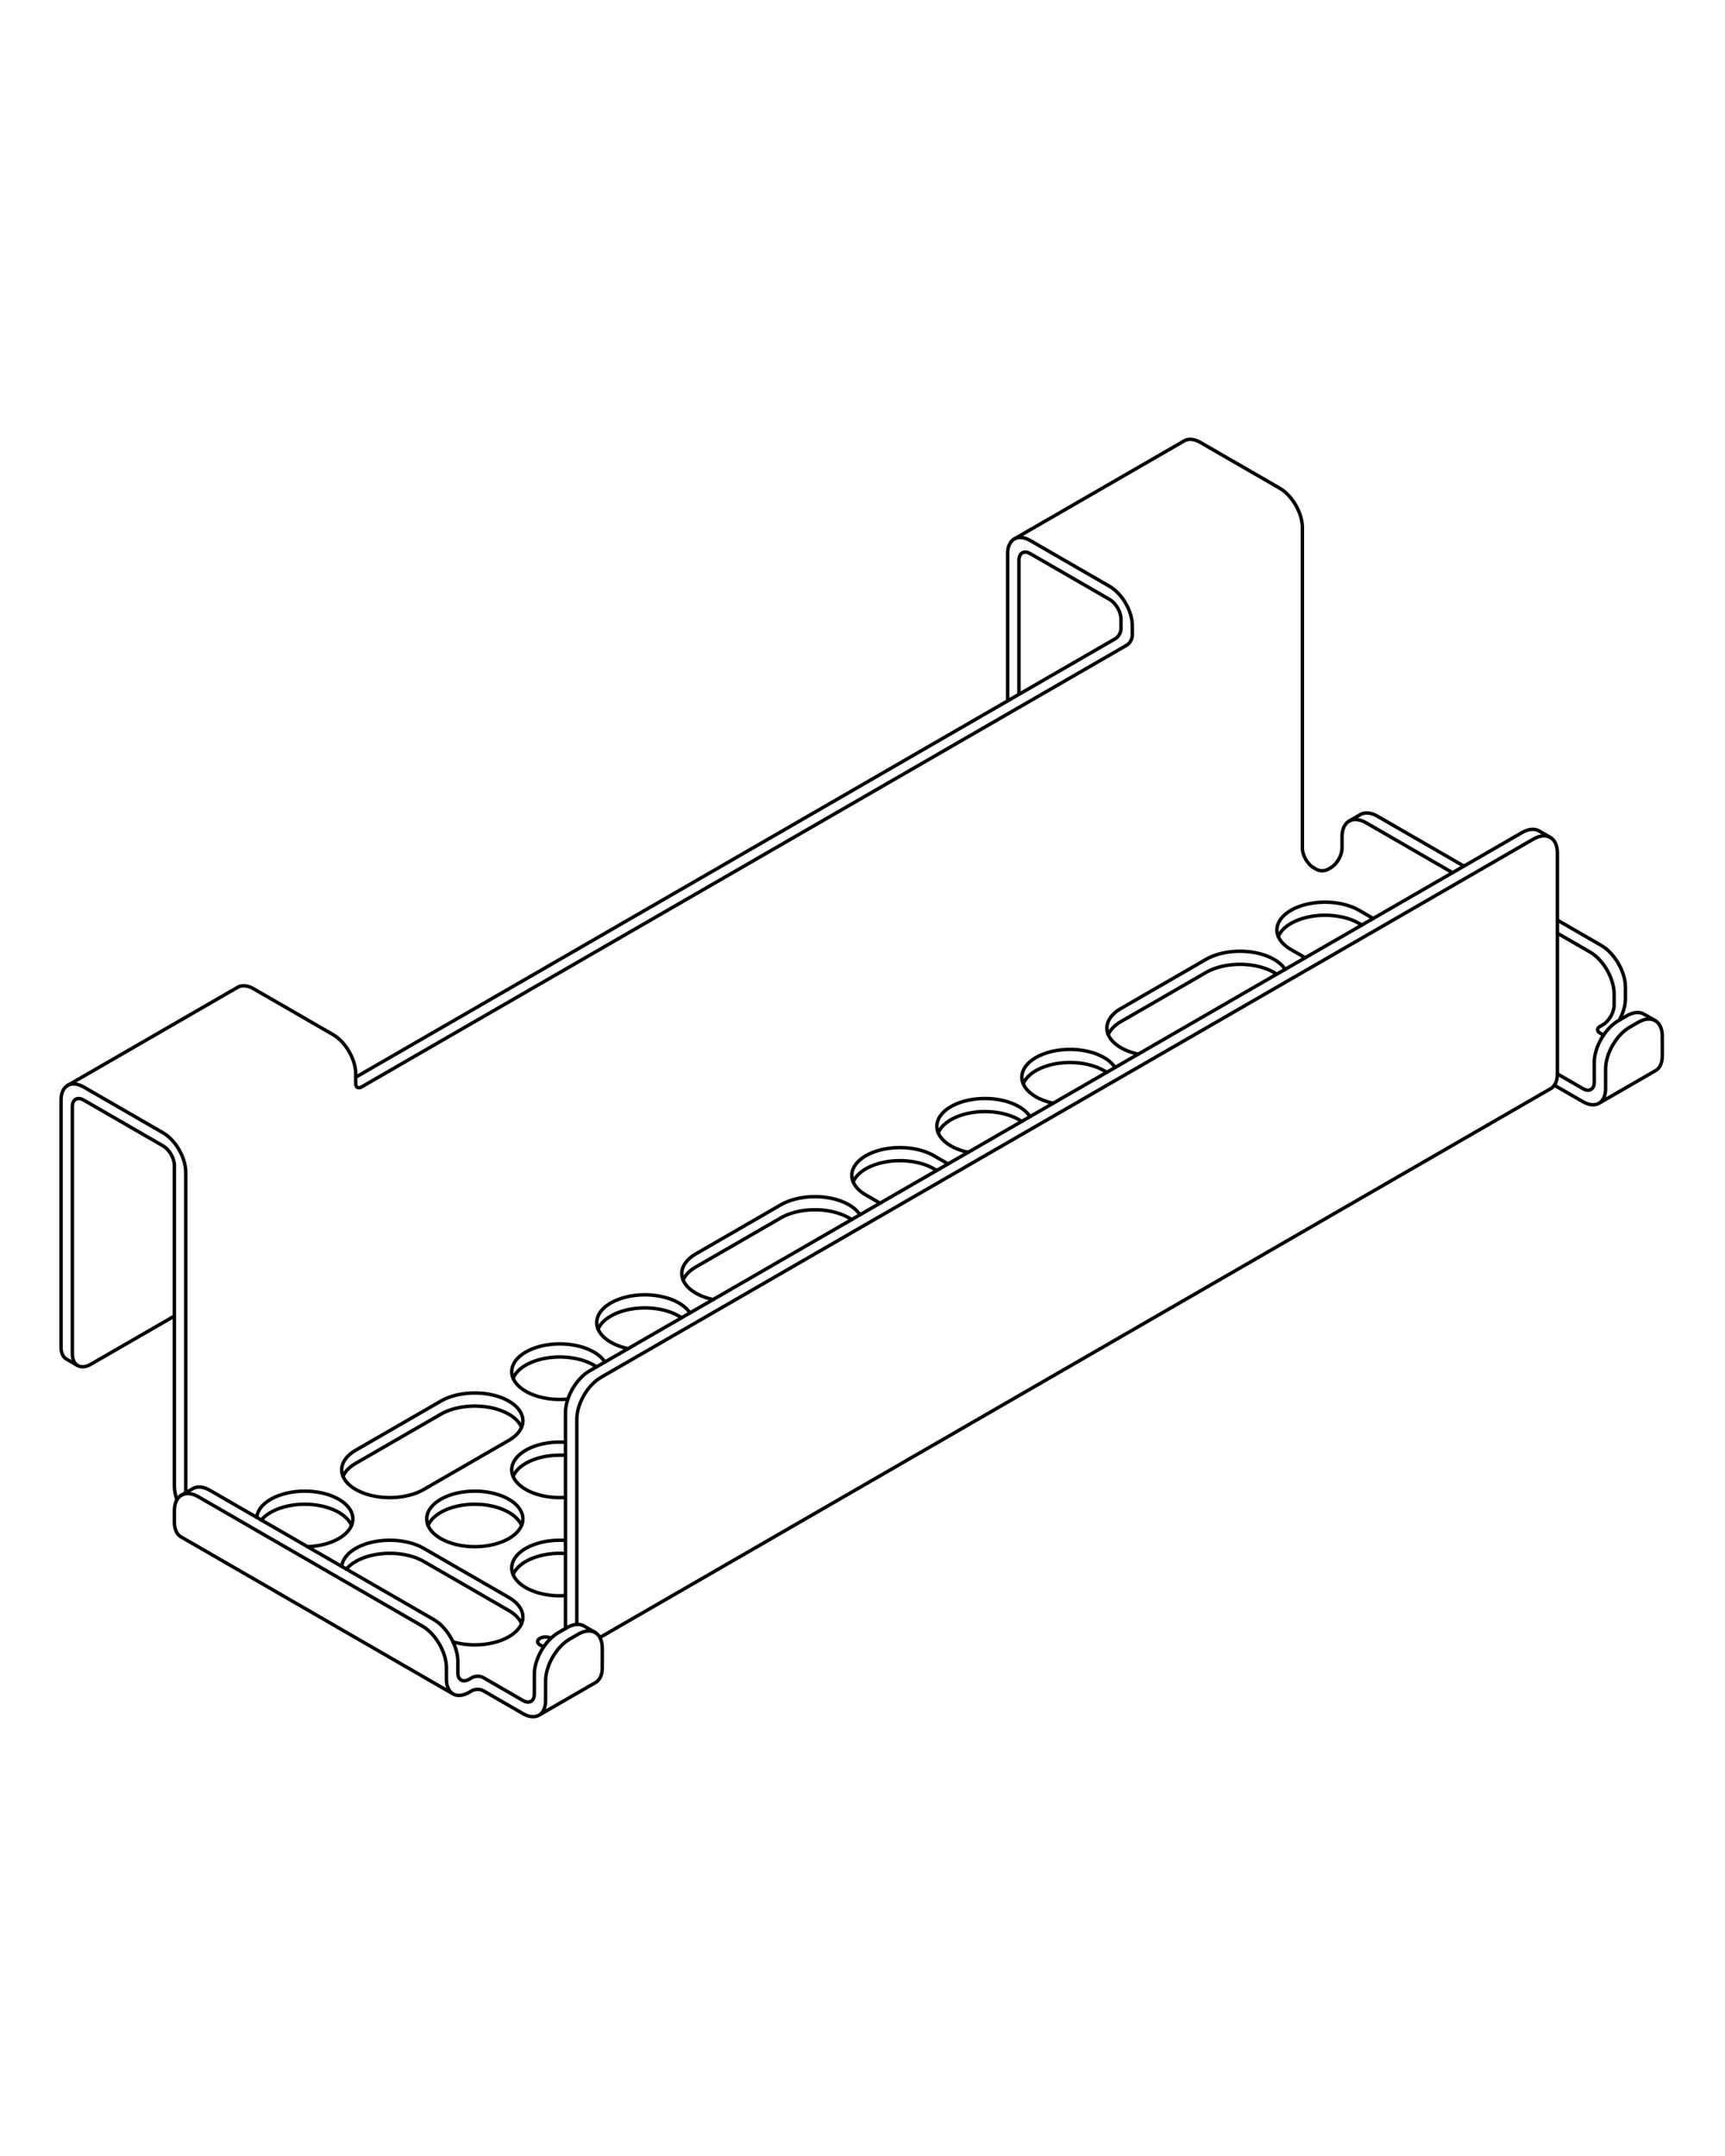 <svg viewBox="0 0 1000 1250" xmlns="http://www.w3.org/2000/svg" data-name="Layer 2" id="Layer_2">
  <defs>
    <style>
      .cls-1 {
        fill: none;
        stroke: #000;
        stroke-linecap: round;
        stroke-linejoin: round;
        stroke-width: 2px;
      }
    </style>
  </defs>
  <path d="M327.82,944.16v-125.18c0-4.75,1.78-9.75,4.09-13.76,2.32-4.01,5.76-8.05,9.87-10.42,180.18-104.03,360.36-208.05,540.53-312.08,1.48-.85,3.14-1.54,4.84-1.8,1.72-.26,3.48-.08,5.03.82,2.19,1.26,4.38,2.53,6.57,3.79" class="cls-1"></path>
  <path d="M902.85,622.63c4.93,2.85,9.86,5.69,14.79,8.54,3.63,2.1,6.57.4,6.57-3.79v-11.42c0-4.75,1.78-9.75,4.09-13.76,2.32-4.01,5.76-8.05,9.87-10.42,1.64-.95,3.29-1.9,4.93-2.85,1.48-.85,3.14-1.54,4.84-1.8,1.72-.26,3.48-.08,5.03.82,2.19,1.26,4.38,2.53,6.57,3.79" class="cls-1"></path>
  <path d="M334.39,941.79v-119.02c0-4.75,1.78-9.75,4.09-13.76,2.32-4.01,5.76-8.05,9.87-10.42,180.18-104.03,360.36-208.05,540.53-312.08,1.48-.85,3.14-1.54,4.84-1.8,1.72-.26,3.48-.08,5.03.82s2.59,2.33,3.22,3.95c.63,1.61.87,3.39.87,5.09v128.06c0,1.6-.22,3.28-.82,4.79-.6,1.52-1.58,2.87-3.03,3.72-183.73,106.08-367.46,212.16-551.2,318.23" class="cls-1"></path>
  <path d="M938.71,591.46c2.03-3.66,3.57-8.17,3.57-12.46v-6.64c0-4.75-1.78-9.75-4.09-13.76-2.32-4.01-5.76-8.05-9.87-10.42-8.49-4.9-16.98-9.8-25.47-14.7" class="cls-1"></path>
  <path d="M929.6,600.13c-.7-.4-1.4-.81-2.1-1.21-1.81-1.05-1.81-2.75,0-3.79.55-.32,1.1-.63,1.64-.95,3.63-2.1,6.57-7.19,6.57-11.38v-6.64c0-4.75-1.78-9.75-4.09-13.76-2.32-4.01-5.76-8.05-9.87-10.42-6.3-3.64-12.6-7.27-18.89-10.91" class="cls-1"></path>
  <path d="M842.06,505.96c-16.7-9.64-33.41-19.29-50.11-28.93-1.48-.85-3.14-1.54-4.84-1.8-1.72-.26-3.48-.08-5.03.82s-2.59,2.33-3.22,3.95c-.63,1.61-.87,3.39-.87,5.09v6.64c0,4.19-2.94,9.29-6.57,11.38-.55.32-1.1.63-1.64.95-1.81,1.05-4.76,1.05-6.57,0-.55-.32-1.1-.63-1.64-.95-3.63-2.1-6.57-7.19-6.57-11.38v-185.92c0-4.47-1.67-9.18-3.85-12.95s-5.42-7.58-9.29-9.81c-15.33-8.85-30.67-17.71-46-26.56-1.39-.8-2.95-1.45-4.56-1.69-1.62-.24-3.28-.07-4.73.77-32.86,18.97-65.72,37.94-98.58,56.91" class="cls-1"></path>
  <path d="M848.64,502.16c-16.7-9.64-33.41-19.29-50.11-28.93-1.48-.85-3.14-1.54-4.84-1.8-1.72-.26-3.48-.08-5.03.82-2.19,1.26-4.38,2.53-6.57,3.79" class="cls-1"></path>
  <path d="M39.22,629.3c32.86-18.97,65.72-37.94,98.58-56.91,1.46-.84,3.12-1.01,4.73-.77,1.61.24,3.17.89,4.56,1.69,15.33,8.85,30.67,17.71,46,26.56,3.87,2.23,7.12,6.04,9.29,9.81,2.18,3.77,3.85,8.48,3.85,12.95v5.69c0,2.1,1.47,2.94,3.29,1.9,147.87-85.37,295.73-170.74,443.6-256.11,1.81-1.05,3.29-3.6,3.29-5.69v-5.69c0-4.47-1.67-9.18-3.85-12.95s-5.42-7.58-9.29-9.81c-15.33-8.85-30.67-17.71-46-26.56-1.39-.8-2.95-1.45-4.56-1.69-1.62-.24-3.28-.07-4.73.77-1.46.84-2.44,2.19-3.03,3.72-.59,1.51-.82,3.19-.82,4.79v85.37" class="cls-1"></path>
  <path d="M926.93,639.67c10.95-6.32,21.91-12.65,32.86-18.97,1.46-.84,2.44-2.19,3.03-3.72.59-1.51.82-3.19.82-4.79v-11.42c0-1.71-.24-3.49-.87-5.09-.64-1.62-1.67-3.05-3.22-3.95-1.55-.89-3.31-1.08-5.03-.82-1.71.26-3.37.94-4.84,1.8-1.64.95-3.29,1.9-4.93,2.85-4.11,2.37-7.56,6.41-9.87,10.42-2.32,4.01-4.09,9.02-4.09,13.76v11.42c0,1.6-.22,3.28-.82,4.79-.6,1.52-1.58,2.87-3.03,3.72-1.46.84-3.12,1.01-4.73.77-1.61-.24-3.17-.89-4.56-1.69-5.52-3.18-11.03-6.37-16.55-9.55" class="cls-1"></path>
  <path d="M262.66,982.11c-52.57-30.35-105.15-60.71-157.72-91.06-1.46-.84-2.44-2.19-3.03-3.72-.59-1.51-.82-3.19-.82-4.79v-6.64c0-1.7.24-3.49.87-5.09.64-1.62,1.67-3.05,3.22-3.95s3.31-1.08,5.03-.82c1.71.26,3.37.94,4.84,1.8,43.26,24.98,86.53,49.96,129.79,74.94,4.11,2.37,7.56,6.41,9.87,10.42,2.32,4.01,4.09,9.02,4.09,13.76v6.64c0,1.6.22,3.28.82,4.79.6,1.52,1.58,2.87,3.03,3.72s3.12,1.01,4.73.77c1.61-.24,3.17-.89,4.56-1.69.55-.32,1.1-.63,1.64-.95,1.81-1.05,4.76-1.05,6.57,0,7.67,4.43,15.33,8.85,23,13.28,1.39.8,2.95,1.45,4.56,1.69,1.62.24,3.28.07,4.73-.77,1.46-.84,2.44-2.19,3.03-3.72.59-1.51.82-3.19.82-4.79v-11.42c0-4.75,1.78-9.75,4.09-13.76,2.32-4.01,5.76-8.05,9.87-10.42,1.64-.95,3.29-1.9,4.93-2.85,1.48-.85,3.14-1.54,4.84-1.8,1.72-.26,3.48-.08,5.03.82,1.55.89,2.59,2.33,3.22,3.95.63,1.61.87,3.39.87,5.09v11.42c0,1.6-.22,3.28-.82,4.79-.6,1.52-1.58,2.87-3.03,3.72-10.95,6.32-21.91,12.65-32.86,18.97" class="cls-1"></path>
  <path d="M345.09,946.5c-2.19-1.26-4.38-2.53-6.57-3.79-1.55-.89-3.31-1.08-5.03-.82-1.71.26-3.37.94-4.84,1.8-1.64.95-3.29,1.9-4.93,2.85-4.11,2.37-7.56,6.41-9.87,10.42-2.32,4.01-4.09,9.02-4.09,13.76v11.42c0,4.19-2.94,5.89-6.57,3.79-7.67-4.43-15.33-8.85-23-13.28-1.81-1.05-4.76-1.05-6.57,0-.55.32-1.1.63-1.64.95-3.63,2.1-6.57.4-6.57-3.79v-6.64c0-4.75-1.78-9.75-4.09-13.76s-5.76-8.05-9.87-10.42c-43.26-24.98-86.53-49.96-129.79-74.94-1.48-.85-3.14-1.54-4.84-1.8-1.72-.26-3.48-.08-5.03.82-2.19,1.26-4.38,2.53-6.57,3.79" class="cls-1"></path>
  <path d="M102.57,869.52c-.88-2.47-1.48-5.2-1.48-7.86v-185.92c0-4.19-2.94-9.29-6.57-11.38-15.33-8.85-30.67-17.71-46-26.56-3.63-2.1-6.57-.4-6.57,3.79v143.23c0,1.3.18,2.67.66,3.89.49,1.24,1.28,2.34,2.46,3.02,1.18.68,2.53.82,3.85.63,1.31-.2,2.58-.72,3.7-1.37,16.16-9.33,32.31-18.66,48.47-27.98" class="cls-1"></path>
  <path d="M107.66,865.42v-185.88c0-4.47-1.67-9.18-3.85-12.95s-5.42-7.58-9.29-9.81c-15.33-8.85-30.67-17.71-46-26.56-1.39-.8-2.95-1.45-4.56-1.69-1.62-.24-3.28-.07-4.73.77-1.46.84-2.44,2.19-3.03,3.72-.59,1.51-.82,3.19-.82,4.79v143.23c0,1.3.18,2.67.66,3.89.49,1.24,1.28,2.34,2.46,3.02,2.19,1.26,4.38,2.53,6.57,3.79" class="cls-1"></path>
  <path d="M206.24,624.53c146.77-84.74,293.54-169.48,440.31-254.21,1.81-1.05,3.29-3.6,3.29-5.69v-5.69c0-4.19-2.94-9.29-6.57-11.38-15.33-8.85-30.67-17.71-46-26.56-3.63-2.1-6.57-.4-6.57,3.79v77.78" class="cls-1"></path>
  <path d="M319.42,949.78c-1.62-.84-3.92-.89-5.61-.27-.8.3-1.82.89-2.09,1.83-.14.49-.03.96.24,1.37.26.4.66.72,1.06.95.7.4,1.4.81,2.1,1.21" class="cls-1"></path>
  <polyline points="327.82 843.79 327.55 843.77 326.59 843.72 325.62 843.68 324.65 843.67 323.69 843.68 322.72 843.71 321.75 843.75 320.79 843.82 319.84 843.9 318.89 844.01 317.94 844.13 317 844.27 316.08 844.43 315.16 844.61 314.25 844.81 313.36 845.02 312.48 845.25 311.62 845.5 310.77 845.77 309.93 846.05 309.12 846.36 308.32 846.67 307.54 847.01 306.79 847.35 306.05 847.72 305.34 848.09 304.65 848.49 303.98 848.89 303.34 849.31 302.72 849.74 302.13 850.18 301.57 850.64 301.04 851.1 300.53 851.58 300.05 852.07 299.6 852.56 299.18 853.06 298.8 853.58 298.44 854.1 298.11 854.62 297.82 855.15 297.56 855.69 297.44 855.98" class="cls-1"></polyline>
  <polyline points="327.82 868.17 327.79 868.17 326.83 868.22 325.86 868.26 324.9 868.28 323.93 868.27 322.96 868.25 322 868.21 321.03 868.15 320.08 868.07 319.12 867.97 318.18 867.85 317.24 867.72 316.31 867.56 315.39 867.39 314.48 867.2 313.58 866.99 312.7 866.76 311.83 866.51 310.98 866.25 310.14 865.97 309.32 865.67 308.52 865.36 307.74 865.03 306.97 864.69 306.23 864.33 305.51 863.95 304.82 863.56 304.14 863.16 303.5 862.75 302.87 862.32 302.28 861.88 301.71 861.43 301.17 860.96 300.65 860.49 300.17 860.01 299.71 859.51 299.29 859.01 298.89 858.5 298.53 857.98 298.19 857.46 297.89 856.93 297.62 856.39 297.38 855.85 297.18 855.3 297.01 854.75 296.87 854.2 296.77 853.65 296.69 853.09 296.66 852.53 296.65 851.97 296.68 851.41 296.75 850.86 296.84 850.3 296.97 849.75 297.13 849.19 297.33 848.65 297.56 848.1 297.82 847.57 298.11 847.03 298.44 846.51 298.8 845.99 299.18 845.48 299.6 844.97 300.05 844.48 300.53 843.99 301.04 843.52 301.57 843.05 302.13 842.59 302.72 842.15 303.34 841.72 303.98 841.3 304.65 840.9 305.34 840.51 306.05 840.13 306.79 839.76 307.54 839.42 308.32 839.08 309.12 838.77 309.93 838.47 310.77 838.18 311.62 837.91 312.48 837.66 313.36 837.43 314.25 837.22 315.16 837.02 316.08 836.84 317 836.68 317.94 836.54 318.89 836.42 319.84 836.31 320.79 836.23 321.75 836.16 322.72 836.12 323.69 836.09 324.65 836.08 325.62 836.1 326.59 836.13 327.55 836.18 327.82 836.2" class="cls-1"></polyline>
  <polyline points="345.82 792.46 345.25 792.08 344.59 791.67 343.9 791.28 343.2 790.9 342.46 790.53 341.71 790.18 340.94 789.84 340.15 789.52 339.34 789.21 338.51 788.93 337.66 788.65 336.8 788.4 335.92 788.16 335.03 787.94 334.13 787.74 333.22 787.56 332.29 787.39 331.36 787.25 330.42 787.12 329.47 787.01 328.51 786.92 327.55 786.85 326.59 786.8 325.62 786.77 324.65 786.76 323.69 786.77 322.72 786.79 321.75 786.84 320.79 786.9 319.84 786.99 318.89 787.09 317.94 787.21 317 787.36 316.08 787.52 315.16 787.69 314.25 787.89 313.36 788.11 312.48 788.34 311.62 788.59 310.77 788.86 309.93 789.14 309.12 789.44 308.32 789.76 307.54 790.09 306.79 790.44 306.05 790.8 305.34 791.18 304.65 791.57 303.98 791.98 303.34 792.4 302.72 792.83 302.13 793.27 301.57 793.72 301.04 794.19 300.53 794.67 300.05 795.15 299.6 795.65 299.18 796.15 298.8 796.66 298.44 797.18 298.11 797.71 297.82 798.24 297.56 798.78 297.44 799.06" class="cls-1"></polyline>
  <polyline points="329.22 811.13 328.75 811.18 327.79 811.25 326.83 811.31 325.86 811.35 324.9 811.36 323.93 811.36 322.96 811.34 322 811.3 321.03 811.24 320.08 811.16 319.12 811.06 318.18 810.94 317.24 810.8 316.31 810.65 315.39 810.47 314.48 810.28 313.58 810.07 312.7 809.84 311.83 809.6 310.98 809.33 310.14 809.05 309.32 808.76 308.52 808.44 307.74 808.12 306.97 807.77 306.23 807.41 305.51 807.04 304.82 806.65 304.14 806.25 303.5 805.83 302.87 805.4 302.28 804.96 301.71 804.51 301.17 804.05 300.65 803.58 300.17 803.09 299.71 802.6 299.29 802.1 298.89 801.59 298.53 801.07 298.19 800.55 297.89 800.02 297.62 799.48 297.38 798.94 297.18 798.39 297.01 797.84 296.87 797.29 296.77 796.73 296.69 796.17 296.66 795.62 296.65 795.06 296.68 794.5 296.75 793.94 296.84 793.39 296.97 792.83 297.13 792.28 297.33 791.73 297.56 791.19 297.82 790.65 298.11 790.12 298.44 789.59 298.8 789.07 299.18 788.56 299.6 788.06 300.05 787.56 300.53 787.08 301.04 786.6 301.57 786.14 302.13 785.68 302.72 785.24 303.34 784.81 303.98 784.39 304.65 783.98 305.34 783.59 306.05 783.21 306.79 782.85 307.54 782.5 308.32 782.17 309.12 781.85 309.93 781.55 310.77 781.27 311.62 781 312.48 780.75 313.36 780.52 314.25 780.3 315.16 780.11 316.08 779.93 317 779.77 317.94 779.63 318.89 779.5 319.84 779.4 320.79 779.31 321.75 779.25 322.72 779.2 323.69 779.18 324.65 779.17 325.62 779.18 326.59 779.21 327.55 779.26 328.51 779.33 329.47 779.42 330.42 779.53 331.36 779.66 332.29 779.81 333.22 779.97 334.13 780.15 335.03 780.35 335.92 780.57 336.8 780.81 337.66 781.07 338.51 781.34 339.34 781.63 340.15 781.93 340.94 782.25 341.71 782.59 342.46 782.94 343.2 783.31 343.9 783.69 344.59 784.08 345.25 784.49 345.88 784.91 346.49 785.35 347.08 785.79 347.63 786.25 348.16 786.72 348.66 787.2 349.13 787.69 349.57 788.18 349.98 788.69 350.36 789.2 350.67 789.66" class="cls-1"></polyline>
  <polyline points="395.11 764 394.54 763.62 393.88 763.22 393.19 762.82 392.48 762.44 391.75 762.07 391 761.72 390.23 761.38 389.44 761.06 388.63 760.76 387.8 760.47 386.95 760.2 386.09 759.94 385.21 759.71 384.32 759.49 383.42 759.29 382.51 759.1 381.58 758.94 380.65 758.79 379.7 758.66 378.76 758.56 377.8 758.47 376.84 758.4 375.88 758.34 374.91 758.31 373.94 758.3 372.97 758.31 372.01 758.34 371.04 758.38 370.08 758.45 369.13 758.53 368.17 758.63 367.23 758.76 366.29 758.9 365.37 759.06 364.45 759.24 363.54 759.43 362.65 759.65 361.77 759.88 360.91 760.13 360.06 760.4 359.22 760.68 358.41 760.98 357.61 761.3 356.83 761.63 356.07 761.98 355.34 762.35 354.63 762.72 353.94 763.12 353.27 763.52 352.63 763.94 352.01 764.37 351.42 764.81 350.86 765.27 350.32 765.73 349.82 766.21 349.34 766.69 348.89 767.19 348.47 767.69 348.08 768.21 347.73 768.73 347.4 769.25 347.11 769.78 346.85 770.32 346.73 770.61" class="cls-1"></polyline>
  <polyline points="364.12 781.9 363.77 781.83 362.87 781.61 361.99 781.39 361.12 781.14 360.27 780.88 359.43 780.6 358.61 780.3 357.81 779.99 357.02 779.66 356.26 779.31 355.52 778.96 354.8 778.58 354.11 778.19 353.43 777.79 352.79 777.38 352.16 776.95 351.57 776.51 351 776.06 350.46 775.59 349.94 775.12 349.46 774.64 349 774.14 348.57 773.64 348.18 773.13 347.81 772.61 347.48 772.09 347.18 771.56 346.91 771.02 346.67 770.48 346.47 769.93 346.3 769.38 346.16 768.83 346.05 768.27 345.98 767.72 345.95 767.16 345.94 766.6 345.97 766.04 346.03 765.48 346.13 764.93 346.26 764.37 346.42 763.82 346.62 763.28 346.85 762.73 347.11 762.2 347.4 761.66 347.73 761.14 348.08 760.62 348.47 760.11 348.89 759.6 349.34 759.11 349.82 758.62 350.32 758.14 350.86 757.68 351.42 757.22 352.01 756.78 352.63 756.35 353.27 755.93 353.94 755.53 354.63 755.13 355.34 754.76 356.07 754.39 356.83 754.05 357.61 753.71 358.41 753.4 359.22 753.1 360.06 752.81 360.91 752.54 361.77 752.29 362.65 752.06 363.54 751.85 364.45 751.65 365.37 751.47 366.29 751.31 367.23 751.17 368.17 751.05 369.13 750.94 370.08 750.86 371.04 750.79 372.01 750.75 372.97 750.72 373.94 750.71 374.91 750.72 375.88 750.76 376.84 750.81 377.8 750.88 378.76 750.97 379.7 751.07 380.65 751.2 381.58 751.35 382.51 751.51 383.42 751.7 384.32 751.9 385.21 752.12 386.09 752.35 386.95 752.61 387.8 752.88 388.63 753.17 389.44 753.47 390.23 753.8 391 754.13 391.75 754.48 392.48 754.85 393.19 755.23 393.88 755.63 394.54 756.04 395.17 756.46 395.78 756.89 396.36 757.34 396.92 757.79 397.45 758.26 397.95 758.74 398.42 759.23 398.86 759.73 399.27 760.23 399.65 760.75 399.96 761.21" class="cls-1"></polyline>
  <polyline points="641.55 621.72 640.98 621.34 640.32 620.93 639.64 620.54 638.93 620.15 638.2 619.79 637.45 619.44 636.67 619.1 635.88 618.78 635.07 618.47 634.24 618.18 633.4 617.91 632.53 617.66 631.66 617.42 630.77 617.2 629.86 617 628.95 616.82 628.03 616.65 627.09 616.51 626.15 616.38 625.2 616.27 624.24 616.18 623.28 616.11 622.32 616.06 621.35 616.03 620.39 616.02 619.42 616.02 618.45 616.05 617.49 616.1 616.53 616.16 615.57 616.25 614.62 616.35 613.67 616.47 612.74 616.61 611.81 616.77 610.89 616.95 609.99 617.15 609.09 617.36 608.21 617.6 607.35 617.85 606.5 618.12 605.67 618.4 604.85 618.7 604.05 619.02 603.28 619.35 602.52 619.7 601.78 620.06 601.07 620.44 600.38 620.83 599.71 621.24 599.07 621.65 598.46 622.09 597.87 622.53 597.3 622.98 596.77 623.45 596.26 623.92 595.78 624.41 595.33 624.91 594.92 625.41 594.53 625.92 594.17 626.44 593.85 626.97 593.55 627.5 593.29 628.04 593.17 628.32" class="cls-1"></polyline>
  <polyline points="610.56 639.61 610.21 639.54 609.32 639.33 608.43 639.1 607.56 638.86 606.71 638.59 605.87 638.31 605.05 638.02 604.25 637.7 603.47 637.37 602.71 637.03 601.96 636.67 601.25 636.3 600.55 635.91 599.88 635.51 599.23 635.09 598.61 634.66 598.01 634.22 597.44 633.77 596.9 633.31 596.38 632.84 595.9 632.35 595.44 631.86 595.02 631.36 594.62 630.85 594.26 630.33 593.93 629.8 593.62 629.27 593.35 628.74 593.12 628.2 592.91 627.65 592.74 627.1 592.6 626.55 592.5 625.99 592.43 625.43 592.39 624.87 592.39 624.32 592.41 623.76 592.48 623.2 592.57 622.64 592.7 622.09 592.87 621.54 593.06 620.99 593.29 620.45 593.55 619.91 593.85 619.38 594.17 618.85 594.53 618.33 594.92 617.82 595.33 617.32 595.78 616.82 596.26 616.34 596.77 615.86 597.3 615.39 597.87 614.94 598.46 614.5 599.07 614.07 599.71 613.65 600.38 613.24 601.07 612.85 601.78 612.47 602.52 612.11 603.28 611.76 604.05 611.43 604.85 611.11 605.67 610.81 606.5 610.53 607.35 610.26 608.21 610.01 609.09 609.78 609.99 609.56 610.89 609.36 611.81 609.19 612.74 609.03 613.67 608.88 614.62 608.76 615.57 608.66 616.53 608.57 617.49 608.51 618.45 608.46 619.42 608.44 620.39 608.43 621.35 608.44 622.32 608.47 623.28 608.52 624.24 608.59 625.2 608.68 626.15 608.79 627.09 608.92 628.03 609.06 628.95 609.23 629.86 609.41 630.77 609.61 631.66 609.83 632.53 610.07 633.4 610.32 634.24 610.6 635.07 610.88 635.88 611.19 636.67 611.51 637.45 611.85 638.2 612.2 638.93 612.57 639.64 612.95 640.32 613.34 640.98 613.75 641.62 614.17 642.22 614.61 642.81 615.05 643.36 615.51 643.89 615.98 644.39 616.46 644.86 616.94 645.3 617.44 645.71 617.95 646.09 618.46 646.4 618.92" class="cls-1"></polyline>
  <polyline points="302.34 941.34 302.13 940.88 301.86 940.35 301.56 939.82 301.23 939.3 300.86 938.79 300.47 938.28 300.04 937.78 299.59 937.29 299.1 936.81 298.59 936.34 298.05 935.88 297.49 935.43 296.89 935 296.27 934.57 295.63 934.16 294.96 933.76 245.67 905.3 244.98 904.91 244.26 904.54 243.53 904.18 242.77 903.84 241.99 903.51 241.19 903.2 240.38 902.91 239.55 902.63 238.7 902.37 237.84 902.12 236.96 901.89 236.07 901.68 235.16 901.49 234.25 901.31 233.33 901.16 232.39 901.02 231.45 900.9 230.51 900.8 229.55 900.72 228.6 900.66 227.64 900.61 226.68 900.59 225.71 900.59 224.75 900.6 223.79 900.63 222.83 900.69 221.88 900.76 220.93 900.85 219.99 900.96 219.05 901.09 218.12 901.23 217.2 901.4 216.29 901.58 215.4 901.78 214.51 902 213.64 902.24 212.78 902.49 211.94 902.77 211.12 903.05 210.31 903.36 209.53 903.68 208.76 904.01 208.01 904.36 207.29 904.73 206.58 905.11 205.9 905.5 205.25 905.9 204.61 906.32 204.01 906.76 203.43 907.2 202.87 907.65 202.35 908.12 201.85 908.59 201.38 909.08 200.94 909.57 200.8 909.75" class="cls-1"></polyline>
  <polyline points="198.12 908.2 198.16 907.85 198.25 907.29 198.37 906.74 198.53 906.19 198.72 905.65 198.94 905.11 199.2 904.57 199.48 904.04 199.8 903.52 200.15 903 200.53 902.49 200.94 901.99 201.38 901.49 201.85 901.01 202.35 900.53 202.87 900.06 203.43 899.61 204.01 899.17 204.61 898.74 205.25 898.32 205.9 897.91 206.58 897.52 207.29 897.14 208.01 896.77 208.76 896.42 209.53 896.09 210.31 895.77 211.12 895.46 211.94 895.18 212.78 894.91 213.64 894.65 214.51 894.42 215.4 894.2 216.29 893.99 217.2 893.81 218.12 893.65 219.05 893.5 219.99 893.37 220.93 893.26 221.88 893.17 222.83 893.1 223.79 893.05 224.75 893.01 225.71 893 226.68 893 227.64 893.03 228.6 893.07 229.55 893.13 230.51 893.21 231.45 893.31 232.39 893.43 233.33 893.57 234.25 893.73 235.16 893.9 236.07 894.09 236.96 894.3 237.84 894.53 238.7 894.78 239.55 895.04 240.38 895.32 241.19 895.61 241.99 895.93 242.77 896.25 243.53 896.6 244.26 896.95 244.98 897.33 245.67 897.71 294.96 926.17 295.63 926.57 296.27 926.98 296.89 927.41 297.49 927.84 298.05 928.29 298.59 928.75 299.1 929.22 299.59 929.7 300.04 930.19 300.47 930.69 300.86 931.2 301.23 931.71 301.56 932.23 301.86 932.76 302.13 933.3 302.37 933.83 302.58 934.38 302.75 934.92 302.89 935.47 303 936.03 303.07 936.58 303.12 937.13 303.12 937.69 303.1 938.25 303.04 938.8 302.95 939.35 302.83 939.9 302.67 940.45 302.48 941 302.26 941.54 302 942.07 301.72 942.61 301.4 943.13 301.05 943.65 300.67 944.16 300.26 944.66 299.82 945.16 299.35 945.64 298.85 946.12 298.33 946.58 297.77 947.04 297.19 947.48 296.59 947.91 295.95 948.33 295.3 948.74 294.62 949.13 293.91 949.51 293.19 949.87 292.44 950.22 291.67 950.56 290.88 950.88 290.08 951.18 289.25 951.47 288.41 951.74 287.56 951.99 286.69 952.23 285.8 952.45 284.91 952.65 284 952.84 283.08 953 282.15 953.15 281.21 953.28 280.27 953.39 279.32 953.48 278.37 953.55 277.41 953.6 276.45 953.63 275.48 953.65 274.52 953.64 273.56 953.62 272.6 953.58 271.64 953.51 270.69 953.43 269.75 953.33 268.8 953.21 267.87 953.08 266.95 952.92 266.03 952.75 265.13 952.55 264.24 952.34 263.36 952.11 262.6 951.9" class="cls-1"></polyline>
  <polyline points="543.05 678.59 541.4 677.65 540.71 677.26 540 676.89 539.26 676.53 538.5 676.19 537.72 675.86 536.93 675.55 536.11 675.25 535.28 674.97 534.43 674.71 533.57 674.46 532.69 674.24 531.8 674.03 530.9 673.83 529.98 673.66 529.06 673.5 528.13 673.37 527.19 673.25 526.24 673.15 525.29 673.07 524.33 673 523.37 672.96 522.41 672.94 521.45 672.93 520.48 672.95 519.52 672.98 518.57 673.03 517.61 673.1 516.66 673.19 515.72 673.3 514.78 673.43 513.85 673.58 512.93 673.74 512.03 673.93 511.13 674.13 510.24 674.35 509.37 674.59 508.52 674.84 507.68 675.11 506.85 675.4 506.05 675.7 505.26 676.02 504.49 676.36 503.74 676.71 503.02 677.07 502.32 677.45 501.63 677.84 500.98 678.25 500.35 678.67 499.74 679.1 499.16 679.54 498.61 680 498.08 680.46 497.58 680.94 497.11 681.42 496.67 681.92 496.26 682.42 495.88 682.93 495.53 683.45 495.22 683.97 494.93 684.5 494.67 685.04 494.59 685.24" class="cls-1"></polyline>
  <polyline points="510.19 697.57 501.97 692.82 501.3 692.42 500.66 692.01 500.04 691.58 499.45 691.15 498.88 690.7 498.34 690.24 497.83 689.77 497.34 689.29 496.89 688.8 496.46 688.3 496.07 687.79 495.7 687.28 495.37 686.76 495.07 686.23 494.8 685.7 494.56 685.16 494.35 684.61 494.18 684.07 494.04 683.52 493.93 682.97 493.86 682.41 493.81 681.86 493.81 681.3 493.83 680.75 493.89 680.19 493.98 679.64 494.11 679.09 494.26 678.54 494.45 677.99 494.67 677.45 494.93 676.92 495.22 676.39 495.53 675.86 495.88 675.34 496.26 674.83 496.67 674.33 497.11 673.84 497.58 673.35 498.08 672.88 498.61 672.41 499.16 671.96 499.74 671.51 500.35 671.08 500.98 670.66 501.63 670.25 502.32 669.86 503.02 669.48 503.74 669.12 504.49 668.77 505.26 668.43 506.05 668.11 506.85 667.81 507.68 667.52 508.52 667.25 509.37 667 510.24 666.76 511.13 666.54 512.03 666.34 512.93 666.16 513.85 665.99 514.78 665.84 515.72 665.72 516.66 665.61 517.61 665.51 518.57 665.44 519.52 665.39 520.48 665.36 521.45 665.34 522.41 665.35 523.37 665.37 524.33 665.41 525.29 665.48 526.24 665.56 527.19 665.66 528.13 665.78 529.06 665.91 529.98 666.07 530.9 666.25 531.8 666.44 532.69 666.65 533.57 666.88 534.43 667.12 535.28 667.38 536.11 667.66 536.93 667.96 537.72 668.27 538.5 668.6 539.26 668.94 540 669.3 540.71 669.67 541.4 670.06 549.62 674.8" class="cls-1"></polyline>
  <polyline points="659.85 611.16 659 610.97 658.11 610.75 657.24 610.51 656.38 610.26 655.54 609.99 654.72 609.7 653.91 609.4 653.13 609.08 652.36 608.74 651.61 608.39 650.89 608.03 650.18 607.65 649.5 607.25 648.84 606.85 648.21 606.43 647.61 606 647.03 605.55 646.47 605.1 645.95 604.63 645.45 604.16 644.98 603.67 644.54 603.18 644.13 602.68 643.75 602.16 643.4 601.65 643.08 601.12 642.8 600.59 642.54 600.06 642.32 599.52 642.13 598.97 641.97 598.42 641.85 597.87 641.76 597.32 641.7 596.76 641.67 596.21 641.68 595.65 641.72 595.1 641.8 594.54 641.91 593.99 642.05 593.44 642.22 592.89 642.43 592.35 642.66 591.81 642.93 591.28 643.24 590.75 643.57 590.23 643.93 589.72 644.33 589.21 644.75 588.71 645.21 588.22 645.69 587.74 646.21 587.27 646.74 586.81 647.31 586.36 647.91 585.92 648.53 585.5 649.17 585.09 649.84 584.69 699.13 556.23 699.82 555.84 700.53 555.47 701.27 555.11 702.03 554.77 702.81 554.44 703.6 554.13 704.42 553.84 705.25 553.56 706.1 553.29 706.96 553.05 707.84 552.82 708.73 552.61 709.63 552.42 710.55 552.24 711.47 552.09 712.4 551.95 713.34 551.83 714.29 551.73 715.24 551.65 716.2 551.59 717.16 551.54 718.12 551.52 719.08 551.51 720.05 551.53 721.01 551.56 721.96 551.62 722.92 551.69 723.87 551.78 724.81 551.89 725.75 552.02 726.68 552.16 727.6 552.33 728.5 552.51 729.4 552.71 730.29 552.93 731.16 553.17 732.01 553.42 732.85 553.69 733.68 553.98 734.48 554.29 735.27 554.61 736.04 554.94 736.79 555.29 737.51 555.66 738.21 556.03 738.9 556.43 739.55 556.83 740.18 557.25 740.79 557.68 741.37 558.13 741.92 558.58 742.45 559.05 742.95 559.52 743.42 560.01 743.86 560.5 744.27 561.01 744.65 561.52 744.98 562.01" class="cls-1"></polyline>
  <polyline points="740.13 564.81 739.55 564.42 738.9 564.02 738.21 563.62 737.51 563.24 736.79 562.88 736.04 562.53 735.27 562.19 734.48 561.87 733.68 561.57 732.85 561.28 732.01 561.01 731.16 560.76 730.29 560.52 729.4 560.3 728.5 560.1 727.6 559.92 726.68 559.75 725.75 559.6 724.81 559.48 723.87 559.37 722.92 559.28 721.96 559.2 721.01 559.15 720.05 559.12 719.08 559.1 718.12 559.11 717.16 559.13 716.2 559.18 715.24 559.24 714.29 559.32 713.34 559.42 712.4 559.54 711.47 559.68 710.55 559.83 709.63 560.01 708.73 560.2 707.84 560.41 706.96 560.64 706.1 560.88 705.25 561.15 704.42 561.42 703.6 561.72 702.81 562.03 702.03 562.36 701.27 562.7 700.53 563.06 699.82 563.43 699.13 563.82 649.84 592.27 649.17 592.67 648.53 593.09 647.91 593.51 647.31 593.95 646.74 594.4 646.21 594.86 645.69 595.33 645.21 595.81 644.75 596.3 644.33 596.8 643.93 597.31 643.57 597.82 643.24 598.34 642.93 598.87 642.66 599.4 642.46 599.86" class="cls-1"></polyline>
  <polyline points="789.49 536.31 787.85 535.36 787.15 534.97 786.44 534.6 785.7 534.24 784.95 533.9 784.17 533.57 783.37 533.26 782.56 532.97 781.72 532.69 780.88 532.43 780.01 532.18 779.13 531.95 778.24 531.74 777.34 531.55 776.43 531.37 775.5 531.22 774.57 531.08 773.63 530.96 772.68 530.86 771.73 530.78 770.77 530.72 769.81 530.68 768.85 530.65 767.89 530.65 766.93 530.66 765.97 530.69 765.01 530.75 764.06 530.82 763.11 530.91 762.16 531.02 761.23 531.15 760.3 531.29 759.38 531.46 758.47 531.64 757.57 531.84 756.69 532.06 755.82 532.3 754.96 532.55 754.12 532.83 753.3 533.11 752.49 533.42 751.7 533.74 750.94 534.07 750.19 534.42 749.46 534.79 748.76 535.17 748.08 535.56 747.42 535.97 746.79 536.38 746.18 536.82 745.6 537.26 745.05 537.71 744.52 538.18 744.03 538.65 743.56 539.14 743.12 539.63 742.71 540.14 742.33 540.65 741.98 541.17 741.66 541.69 741.37 542.22 741.12 542.76 741.04 542.95" class="cls-1"></polyline>
  <polyline points="756.63 555.28 748.42 550.54 747.75 550.14 747.1 549.73 746.48 549.3 745.89 548.86 745.32 548.41 744.78 547.95 744.27 547.48 743.79 547 743.33 546.51 742.91 546.01 742.51 545.51 742.15 544.99 741.81 544.47 741.51 543.94 741.24 543.41 741 542.87 740.8 542.33 740.62 541.78 740.48 541.23 740.38 540.68 740.3 540.13 740.26 539.57 740.25 539.02 740.28 538.46 740.33 537.91 740.42 537.35 740.55 536.8 740.71 536.25 740.9 535.71 741.12 535.17 741.37 534.63 741.66 534.1 741.98 533.58 742.33 533.06 742.71 532.55 743.12 532.05 743.56 531.55 744.03 531.07 744.52 530.59 745.05 530.13 745.6 529.67 746.18 529.23 746.79 528.8 747.42 528.38 748.08 527.97 748.76 527.58 749.46 527.2 750.19 526.83 750.94 526.48 751.7 526.15 752.49 525.83 753.3 525.52 754.12 525.24 754.96 524.97 755.82 524.71 756.69 524.48 757.57 524.26 758.47 524.05 759.38 523.87 760.3 523.71 761.23 523.56 762.16 523.43 763.11 523.32 764.06 523.23 765.01 523.16 765.97 523.11 766.93 523.07 767.89 523.06 768.85 523.06 769.81 523.09 770.77 523.13 771.73 523.19 772.68 523.27 773.63 523.37 774.57 523.49 775.5 523.63 776.43 523.79 777.34 523.96 778.24 524.15 779.13 524.36 780.01 524.59 780.88 524.84 781.72 525.1 782.56 525.38 783.37 525.67 784.17 525.99 784.95 526.31 785.7 526.66 786.44 527.01 787.15 527.39 787.85 527.77 796.06 532.52" class="cls-1"></polyline>
  <polyline points="493.69 707.09 493.11 706.71 492.45 706.3 491.77 705.91 491.07 705.53 490.34 705.16 489.59 704.81 488.83 704.48 488.04 704.16 487.23 703.85 486.41 703.57 485.57 703.3 484.71 703.04 483.84 702.81 482.96 702.59 482.06 702.38 481.15 702.2 480.23 702.04 479.3 701.89 478.37 701.76 477.42 701.65 476.48 701.56 475.52 701.49 474.56 701.44 473.6 701.4 472.64 701.39 471.68 701.39 470.72 701.42 469.76 701.46 468.8 701.52 467.85 701.6 466.9 701.7 465.96 701.82 465.03 701.96 464.1 702.12 463.19 702.29 462.29 702.48 461.4 702.69 460.52 702.92 459.65 703.17 458.81 703.43 457.97 703.71 457.16 704 456.36 704.32 455.58 704.64 454.83 704.99 454.09 705.34 453.38 705.72 452.68 706.1 403.39 734.56 402.73 734.96 402.08 735.37 401.46 735.8 400.87 736.23 400.3 736.68 399.76 737.14 399.25 737.61 398.77 738.09 398.31 738.58 397.89 739.08 397.49 739.59 397.13 740.1 396.79 740.63 396.49 741.15 396.22 741.69 396.02 742.15" class="cls-1"></polyline>
  <polyline points="413.4 753.44 412.55 753.25 411.67 753.03 410.8 752.8 409.94 752.54 409.1 752.27 408.28 751.98 407.47 751.68 406.68 751.36 405.91 751.03 405.17 750.67 404.44 750.31 403.74 749.93 403.06 749.54 402.4 749.13 401.77 748.71 401.16 748.28 400.58 747.84 400.03 747.38 399.5 746.92 399 746.44 398.53 745.96 398.09 745.46 397.68 744.96 397.3 744.45 396.96 743.93 396.64 743.41 396.35 742.88 396.1 742.34 395.87 741.8 395.68 741.25 395.53 740.71 395.4 740.16 395.31 739.6 395.25 739.05 395.23 738.49 395.24 737.94 395.28 737.38 395.35 736.83 395.46 736.28 395.6 735.73 395.78 735.18 395.98 734.64 396.22 734.1 396.49 733.56 396.79 733.04 397.13 732.52 397.49 732 397.89 731.49 398.31 731 398.77 730.51 399.25 730.03 399.76 729.55 400.3 729.09 400.87 728.65 401.46 728.21 402.08 727.78 402.73 727.37 403.39 726.97 452.68 698.51 453.38 698.13 454.09 697.76 454.83 697.4 455.58 697.06 456.36 696.73 457.16 696.42 457.97 696.12 458.81 695.84 459.65 695.58 460.52 695.33 461.4 695.11 462.29 694.89 463.19 694.7 464.1 694.53 465.03 694.37 465.96 694.23 466.9 694.11 467.85 694.01 468.8 693.93 469.76 693.87 470.72 693.83 471.68 693.8 472.64 693.8 473.6 693.81 474.56 693.85 475.52 693.9 476.48 693.97 477.42 694.06 478.37 694.17 479.3 694.3 480.23 694.45 481.15 694.61 482.06 694.8 482.96 695 483.84 695.22 484.71 695.45 485.57 695.71 486.41 695.98 487.23 696.27 488.04 696.57 488.83 696.89 489.59 697.22 490.34 697.57 491.07 697.94 491.77 698.32 492.45 698.71 493.11 699.12 493.74 699.54 494.35 699.97 494.93 700.41 495.48 700.87 496.01 701.33 496.5 701.81 496.97 702.29 497.41 702.79 497.82 703.29 498.2 703.8 498.54 704.29" class="cls-1"></polyline>
  <polyline points="302.34 827.52 302.26 827.33 302 826.79 301.72 826.26 301.4 825.73 301.05 825.22 300.67 824.71 300.26 824.2 299.82 823.71 299.35 823.22 298.85 822.75 298.33 822.28 297.77 821.83 297.19 821.38 296.59 820.95 295.95 820.53 295.3 820.13 294.62 819.73 293.91 819.36 293.19 818.99 292.44 818.64 291.67 818.31 290.88 817.99 290.08 817.68 289.25 817.39 288.41 817.12 287.56 816.87 286.69 816.63 285.8 816.41 284.91 816.21 284 816.03 283.08 815.86 282.15 815.72 281.21 815.59 280.27 815.48 279.32 815.39 278.37 815.32 277.41 815.26 276.45 815.23 275.48 815.22 274.52 815.22 273.56 815.24 272.6 815.29 271.64 815.35 270.69 815.43 269.75 815.53 268.8 815.65 267.87 815.79 266.95 815.94 266.03 816.12 265.13 816.31 264.24 816.52 263.36 816.75 262.5 816.99 261.65 817.26 260.82 817.54 260 817.83 259.21 818.14 258.43 818.47 257.67 818.81 256.94 819.17 256.22 819.54 255.53 819.93 206.24 848.39 205.57 848.79 204.93 849.2 204.31 849.62 203.71 850.06 203.15 850.51 202.61 850.97 202.09 851.44 201.61 851.92 201.16 852.41 200.73 852.91 200.34 853.42 199.97 853.93 199.64 854.45 199.34 854.98 199.06 855.51 198.86 855.97" class="cls-1"></polyline>
  <polygon points="204.93 841.61 205.57 841.2 206.24 840.8 255.53 812.34 256.22 811.96 256.94 811.58 257.67 811.23 258.43 810.88 259.21 810.56 260 810.24 260.82 809.95 261.65 809.67 262.5 809.41 263.36 809.16 264.24 808.93 265.13 808.72 266.03 808.53 266.95 808.36 267.87 808.2 268.8 808.06 269.75 807.94 270.69 807.84 271.64 807.76 272.6 807.7 273.56 807.66 274.52 807.63 275.48 807.63 276.45 807.64 277.41 807.67 278.37 807.73 279.32 807.8 280.27 807.89 281.21 808 282.15 808.13 283.08 808.27 284 808.44 284.91 808.62 285.8 808.83 286.69 809.04 287.56 809.28 288.41 809.54 289.25 809.81 290.08 810.09 290.88 810.4 291.67 810.72 292.44 811.05 293.19 811.4 293.91 811.77 294.62 812.15 295.3 812.54 295.95 812.95 296.59 813.36 297.19 813.8 297.77 814.24 298.33 814.69 298.85 815.16 299.35 815.64 299.82 816.12 300.26 816.61 300.67 817.12 301.05 817.63 301.4 818.15 301.72 818.67 302 819.2 302.26 819.74 302.48 820.28 302.67 820.82 302.83 821.37 302.95 821.92 303.04 822.47 303.1 823.03 303.12 823.58 303.12 824.14 303.07 824.7 303 825.25 302.89 825.8 302.75 826.35 302.58 826.9 302.37 827.44 302.13 827.98 301.86 828.51 301.56 829.04 301.23 829.56 300.86 830.08 300.47 830.58 300.04 831.08 299.59 831.57 299.1 832.05 298.59 832.52 298.05 832.98 297.49 833.43 296.89 833.87 296.27 834.29 295.63 834.71 294.96 835.11 245.67 863.56 244.98 863.95 244.26 864.32 243.53 864.68 242.77 865.02 241.99 865.35 241.19 865.66 240.38 865.96 239.55 866.24 238.7 866.5 237.84 866.74 236.96 866.97 236.07 867.18 235.16 867.38 234.25 867.55 233.33 867.71 232.39 867.84 231.45 867.96 230.51 868.06 229.55 868.14 228.6 868.21 227.64 868.25 226.68 868.27 225.71 868.28 224.75 868.26 223.79 868.23 222.83 868.18 221.88 868.11 220.93 868.01 219.99 867.91 219.05 867.78 218.12 867.63 217.2 867.46 216.29 867.28 215.4 867.08 214.51 866.86 213.64 866.62 212.78 866.37 211.94 866.1 211.12 865.81 210.31 865.51 209.53 865.19 208.76 864.85 208.01 864.5 207.29 864.14 206.58 863.76 205.9 863.37 205.25 862.96 204.61 862.54 204.01 862.11 203.43 861.67 202.87 861.21 202.35 860.75 201.85 860.27 201.38 859.78 200.94 859.29 200.53 858.79 200.15 858.28 199.8 857.76 199.48 857.23 199.2 856.7 198.94 856.17 198.72 855.63 198.53 855.08 198.37 854.53 198.25 853.98 198.16 853.43 198.1 852.88 198.07 852.32 198.08 851.76 198.12 851.21 198.2 850.65 198.31 850.1 198.45 849.55 198.62 849.01 198.83 848.46 199.06 847.93 199.34 847.39 199.64 846.86 199.97 846.34 200.34 845.83 200.73 845.32 201.16 844.82 201.61 844.33 202.09 843.85 202.61 843.38 203.15 842.92 203.71 842.47 204.31 842.04 204.93 841.61" class="cls-1"></polygon>
  <polyline points="592.27 650.18 591.69 649.8 591.03 649.39 590.35 648.99 589.64 648.61 588.91 648.24 588.16 647.89 587.38 647.56 586.59 647.24 585.78 646.93 584.95 646.64 584.11 646.37 583.24 646.12 582.37 645.88 581.48 645.66 580.58 645.46 579.66 645.27 578.74 645.11 577.8 644.96 576.86 644.84 575.91 644.73 574.96 644.64 573.99 644.57 573.03 644.52 572.06 644.49 571.1 644.47 570.13 644.48 569.16 644.51 568.2 644.55 567.24 644.62 566.28 644.7 565.33 644.81 564.39 644.93 563.45 645.07 562.52 645.23 561.6 645.41 560.7 645.61 559.81 645.82 558.93 646.05 558.06 646.3 557.21 646.57 556.38 646.86 555.56 647.16 554.76 647.47 553.99 647.81 553.23 648.16 552.49 648.52 551.78 648.9 551.09 649.29 550.42 649.69 549.78 650.11 549.17 650.54 548.58 650.99 548.01 651.44 547.48 651.91 546.97 652.38 546.49 652.87 546.05 653.36 545.63 653.87 545.24 654.38 544.88 654.9 544.56 655.42 544.26 655.96 544 656.49 543.88 656.78" class="cls-1"></polyline>
  <polyline points="561.27 668.07 560.92 668 560.03 667.79 559.14 667.56 558.28 667.31 557.42 667.05 556.58 666.77 555.76 666.47 554.96 666.16 554.18 665.83 553.42 665.49 552.68 665.13 551.96 664.75 551.26 664.37 550.59 663.96 549.94 663.55 549.32 663.12 548.72 662.68 548.15 662.23 547.61 661.77 547.1 661.29 546.61 660.81 546.16 660.32 545.73 659.81 545.33 659.3 544.97 658.79 544.64 658.26 544.33 657.73 544.07 657.19 543.83 656.65 543.62 656.11 543.45 655.56 543.31 655 543.21 654.45 543.14 653.89 543.1 653.33 543.1 652.77 543.13 652.21 543.19 651.66 543.29 651.1 543.42 650.55 543.58 650 543.77 649.45 544 648.91 544.26 648.37 544.56 647.84 544.88 647.31 545.24 646.79 545.63 646.28 546.05 645.77 546.49 645.28 546.97 644.79 547.48 644.32 548.01 643.85 548.58 643.4 549.17 642.95 549.78 642.52 550.42 642.1 551.09 641.7 551.78 641.31 552.49 640.93 553.23 640.57 553.99 640.22 554.76 639.89 555.56 639.57 556.38 639.27 557.21 638.98 558.06 638.72 558.93 638.47 559.81 638.23 560.7 638.02 561.6 637.82 562.52 637.64 563.45 637.48 564.39 637.34 565.33 637.22 566.28 637.11 567.24 637.03 568.2 636.97 569.16 636.92 570.13 636.89 571.1 636.89 572.06 636.9 573.03 636.93 573.99 636.98 574.96 637.05 575.91 637.14 576.86 637.25 577.8 637.37 578.74 637.52 579.66 637.69 580.58 637.87 581.48 638.07 582.37 638.29 583.24 638.53 584.11 638.78 584.95 639.05 585.78 639.34 586.59 639.65 587.38 639.97 588.16 640.3 588.91 640.66 589.64 641.02 590.35 641.4 591.03 641.8 591.69 642.21 592.33 642.63 592.94 643.06 593.52 643.51 594.07 643.97 594.6 644.44 595.1 644.91 595.57 645.4 596.01 645.9 596.42 646.41 596.8 646.92 597.11 647.38" class="cls-1"></polyline>
  <polyline points="148.83 879.74 148.88 879.31 148.98 878.76 149.11 878.2 149.27 877.65 149.46 877.1 149.69 876.56 149.95 876.02 150.25 875.49 150.57 874.96 150.93 874.45 151.32 873.93 151.74 873.43 152.18 872.93 152.66 872.45 153.17 871.97 153.7 871.51 154.27 871.05 154.86 870.61 155.47 870.18 156.11 869.76 156.78 869.35 157.47 868.96 158.18 868.58 158.92 868.22 159.68 867.87 160.45 867.54 161.25 867.22 162.07 866.92 162.9 866.64 163.75 866.37 164.62 866.12 165.5 865.89 166.39 865.67 167.29 865.48 168.21 865.3 169.14 865.14 170.07 865 171.02 864.87 171.97 864.77 172.93 864.69 173.89 864.62 174.85 864.57 175.82 864.55 176.79 864.54 177.75 864.55 178.72 864.58 179.68 864.63 180.64 864.7 181.6 864.79 182.55 864.9 183.49 865.03 184.43 865.18 185.35 865.34 186.27 865.52 187.17 865.73 188.06 865.95 188.93 866.18 189.8 866.44 190.64 866.71 191.47 867 192.28 867.3 193.07 867.62 193.85 867.96 194.6 868.31 195.33 868.68 196.04 869.06 196.72 869.45 197.38 869.86 198.02 870.28 198.63 870.72 199.21 871.16 199.76 871.62 200.29 872.09 200.79 872.57 201.26 873.06 201.7 873.55 202.11 874.06 202.49 874.57 202.84 875.1 203.16 875.62 203.45 876.16 203.7 876.7 203.92 877.24 204.11 877.79 204.26 878.34 204.38 878.89 204.47 879.45 204.53 880.01 204.55 880.57 204.54 881.13 204.49 881.68 204.41 882.24 204.3 882.8 204.15 883.35 203.97 883.9 203.76 884.44 203.51 884.98 203.24 885.52 202.93 886.05 202.58 886.57 202.21 887.09 201.81 887.6 201.38 888.09 200.91 888.59 200.42 889.07 199.9 889.54 199.35 890 198.77 890.45 198.17 890.88 197.54 891.31 196.89 891.72 196.21 892.12 195.51 892.5 194.78 892.87 194.04 893.23 193.27 893.57 192.48 893.89 191.68 894.2 190.85 894.5 190.01 894.77 189.15 895.03 188.28 895.27 187.39 895.5 186.49 895.7 185.58 895.89 184.66 896.06 183.73 896.21 182.79 896.34 181.84 896.46 180.88 896.55 179.93 896.63 178.96 896.68 178.21 896.71" class="cls-1"></polyline>
  <polyline points="203.76 884.44 203.7 884.29 203.45 883.75 203.16 883.21 202.84 882.68 202.49 882.16 202.11 881.65 201.7 881.14 201.26 880.65 200.79 880.16 200.29 879.68 199.76 879.21 199.21 878.75 198.63 878.31 198.02 877.87 197.38 877.45 196.72 877.04 196.04 876.65 195.33 876.27 194.6 875.9 193.85 875.55 193.07 875.21 192.28 874.89 191.47 874.59 190.64 874.3 189.8 874.03 188.93 873.77 188.06 873.53 187.17 873.31 186.27 873.11 185.35 872.93 184.43 872.76 183.49 872.62 182.55 872.49 181.6 872.38 180.64 872.29 179.68 872.22 178.72 872.17 177.75 872.14 176.79 872.13 175.82 872.14 174.85 872.16 173.89 872.21 172.93 872.27 171.97 872.36 171.02 872.46 170.07 872.58 169.14 872.73 168.21 872.89 167.29 873.07 166.39 873.26 165.5 873.48 164.62 873.71 163.75 873.96 162.9 874.23 162.07 874.51 161.25 874.81 160.45 875.13 159.68 875.46 158.92 875.81 158.18 876.17 157.47 876.55 156.78 876.94 156.11 877.35 155.47 877.77 154.86 878.2 154.27 878.64 153.7 879.09 153.17 879.56 152.66 880.04 152.18 880.52 151.74 881.02 151.51 881.29" class="cls-1"></polyline>
  <polyline points="302.34 884.44 302.28 884.29 302.02 883.75 301.74 883.21 301.42 882.68 301.07 882.16 300.69 881.65 300.28 881.14 299.84 880.65 299.37 880.16 298.87 879.68 298.34 879.21 297.79 878.75 297.2 878.31 296.59 877.87 295.96 877.45 295.3 877.04 294.61 876.65 293.91 876.27 293.18 875.9 292.42 875.55 291.65 875.21 290.86 874.89 290.05 874.59 289.22 874.3 288.37 874.03 287.51 873.77 286.64 873.53 285.75 873.31 284.84 873.11 283.93 872.93 283 872.76 282.07 872.62 281.13 872.49 280.18 872.38 279.22 872.29 278.26 872.22 277.3 872.17 276.33 872.14 275.36 872.13 274.4 872.14 273.43 872.16 272.47 872.21 271.5 872.27 270.55 872.36 269.6 872.46 268.65 872.58 267.72 872.73 266.79 872.89 265.87 873.07 264.97 873.26 264.07 873.48 263.19 873.71 262.33 873.96 261.48 874.23 260.64 874.51 259.83 874.81 259.03 875.13 258.25 875.46 257.5 875.81 256.76 876.17 256.05 876.55 255.36 876.94 254.69 877.35 254.05 877.77 253.43 878.2 252.84 878.64 252.28 879.09 251.75 879.56 251.24 880.04 250.76 880.52 250.31 881.02 249.9 881.52 249.51 882.03 249.15 882.55 248.83 883.08 248.53 883.61 248.27 884.15 248.15 884.43" class="cls-1"></polyline>
  <polygon points="256.94 892.78 256.22 892.41 255.53 892.02 254.86 891.62 254.21 891.2 253.59 890.78 252.99 890.34 252.42 889.88 251.88 889.42 251.36 888.95 250.88 888.46 250.42 887.97 250 887.47 249.6 886.96 249.24 886.44 248.9 885.92 248.6 885.39 248.33 884.85 248.1 884.31 247.89 883.76 247.72 883.21 247.58 882.66 247.48 882.1 247.41 881.55 247.37 880.99 247.36 880.43 247.39 879.87 247.46 879.31 247.55 878.76 247.68 878.2 247.85 877.65 248.04 877.1 248.27 876.56 248.53 876.02 248.83 875.49 249.15 874.96 249.51 874.45 249.9 873.93 250.31 873.43 250.76 872.93 251.24 872.45 251.75 871.97 252.28 871.51 252.84 871.05 253.43 870.61 254.05 870.18 254.69 869.76 255.36 869.35 256.05 868.96 256.76 868.58 257.5 868.22 258.25 867.87 259.03 867.54 259.83 867.22 260.64 866.92 261.48 866.64 262.33 866.37 263.19 866.12 264.07 865.89 264.97 865.67 265.87 865.48 266.79 865.3 267.72 865.14 268.65 865 269.6 864.87 270.55 864.77 271.5 864.69 272.47 864.62 273.43 864.57 274.4 864.55 275.36 864.54 276.33 864.55 277.3 864.58 278.26 864.63 279.22 864.7 280.18 864.79 281.13 864.9 282.07 865.03 283 865.18 283.93 865.34 284.84 865.52 285.75 865.73 286.64 865.95 287.51 866.18 288.37 866.44 289.22 866.71 290.05 867 290.86 867.3 291.65 867.62 292.42 867.96 293.18 868.31 293.91 868.68 294.61 869.06 295.3 869.45 295.96 869.86 296.59 870.28 297.2 870.72 297.79 871.16 298.34 871.62 298.87 872.09 299.37 872.57 299.84 873.06 300.28 873.55 300.69 874.06 301.07 874.57 301.42 875.1 301.74 875.62 302.02 876.16 302.28 876.7 302.5 877.24 302.69 877.79 302.84 878.34 302.96 878.89 303.05 879.45 303.1 880.01 303.13 880.57 303.11 881.13 303.07 881.68 302.99 882.24 302.87 882.8 302.73 883.35 302.55 883.9 302.34 884.44 302.09 884.98 301.81 885.52 301.5 886.05 301.16 886.57 300.79 887.09 300.39 887.6 299.95 888.09 299.49 888.59 299 889.07 298.48 889.54 297.93 890 297.35 890.45 296.75 890.88 296.12 891.31 295.47 891.72 294.79 892.12 294.09 892.5 293.36 892.87 292.61 893.23 291.85 893.57 291.06 893.89 290.25 894.2 289.43 894.5 288.59 894.77 287.73 895.03 286.86 895.27 285.97 895.5 285.07 895.7 284.16 895.89 283.24 896.06 282.3 896.21 281.36 896.34 280.42 896.46 279.46 896.55 278.5 896.63 277.54 896.68 276.57 896.72 275.61 896.73 274.64 896.73 273.67 896.71 272.71 896.67 271.74 896.61 270.79 896.53 269.83 896.43 268.89 896.31 267.95 896.17 267.02 896.02 266.1 895.85 265.19 895.65 264.29 895.44 263.41 895.21 262.54 894.97 261.69 894.7 260.85 894.42 260.03 894.13 259.23 893.82 258.45 893.49 257.68 893.14 256.94 892.78" class="cls-1"></polygon>
  <polyline points="327.82 900.7 327.55 900.68 326.59 900.63 325.62 900.6 324.65 900.59 323.69 900.59 322.72 900.62 321.75 900.67 320.79 900.73 319.84 900.82 318.89 900.92 317.94 901.04 317 901.18 316.08 901.34 315.16 901.52 314.25 901.72 313.36 901.93 312.48 902.17 311.62 902.42 310.77 902.68 309.93 902.97 309.12 903.27 308.32 903.59 307.54 903.92 306.79 904.27 306.05 904.63 305.34 905.01 304.65 905.4 303.98 905.8 303.34 906.22 302.72 906.65 302.13 907.1 301.57 907.55 301.04 908.02 300.53 908.49 300.05 908.98 299.6 909.47 299.18 909.98 298.8 910.49 298.44 911.01 298.11 911.54 297.82 912.07 297.56 912.61 297.44 912.89" class="cls-1"></polyline>
  <polyline points="327.82 925.08 327.79 925.08 326.83 925.14 325.86 925.17 324.9 925.19 323.93 925.19 322.96 925.17 322 925.13 321.03 925.06 320.08 924.99 319.12 924.89 318.18 924.77 317.24 924.63 316.31 924.48 315.39 924.3 314.48 924.11 313.58 923.9 312.7 923.67 311.83 923.43 310.98 923.16 310.14 922.88 309.32 922.59 308.52 922.27 307.74 921.94 306.97 921.6 306.23 921.24 305.51 920.87 304.82 920.48 304.14 920.08 303.5 919.66 302.87 919.23 302.28 918.79 301.71 918.34 301.17 917.88 300.65 917.4 300.17 916.92 299.71 916.43 299.29 915.93 298.89 915.42 298.53 914.9 298.19 914.37 297.89 913.84 297.62 913.31 297.38 912.76 297.18 912.22 297.01 911.67 296.87 911.11 296.77 910.56 296.69 910 296.66 909.44 296.65 908.89 296.68 908.33 296.75 907.77 296.84 907.21 296.97 906.66 297.13 906.11 297.33 905.56 297.56 905.02 297.82 904.48 298.11 903.95 298.44 903.42 298.8 902.9 299.18 902.39 299.6 901.89 300.05 901.39 300.53 900.91 301.04 900.43 301.57 899.96 302.13 899.51 302.72 899.07 303.34 898.63 303.98 898.22 304.65 897.81 305.34 897.42 306.05 897.04 306.79 896.68 307.54 896.33 308.32 896 309.12 895.68 309.93 895.38 310.77 895.1 311.62 894.83 312.48 894.58 313.36 894.35 314.25 894.13 315.16 893.93 316.08 893.75 317 893.59 317.94 893.45 318.89 893.33 319.84 893.23 320.79 893.14 321.75 893.08 322.72 893.03 323.69 893 324.65 893 325.62 893.01 326.59 893.04 327.55 893.09 327.82 893.11" class="cls-1"></polyline>
</svg>